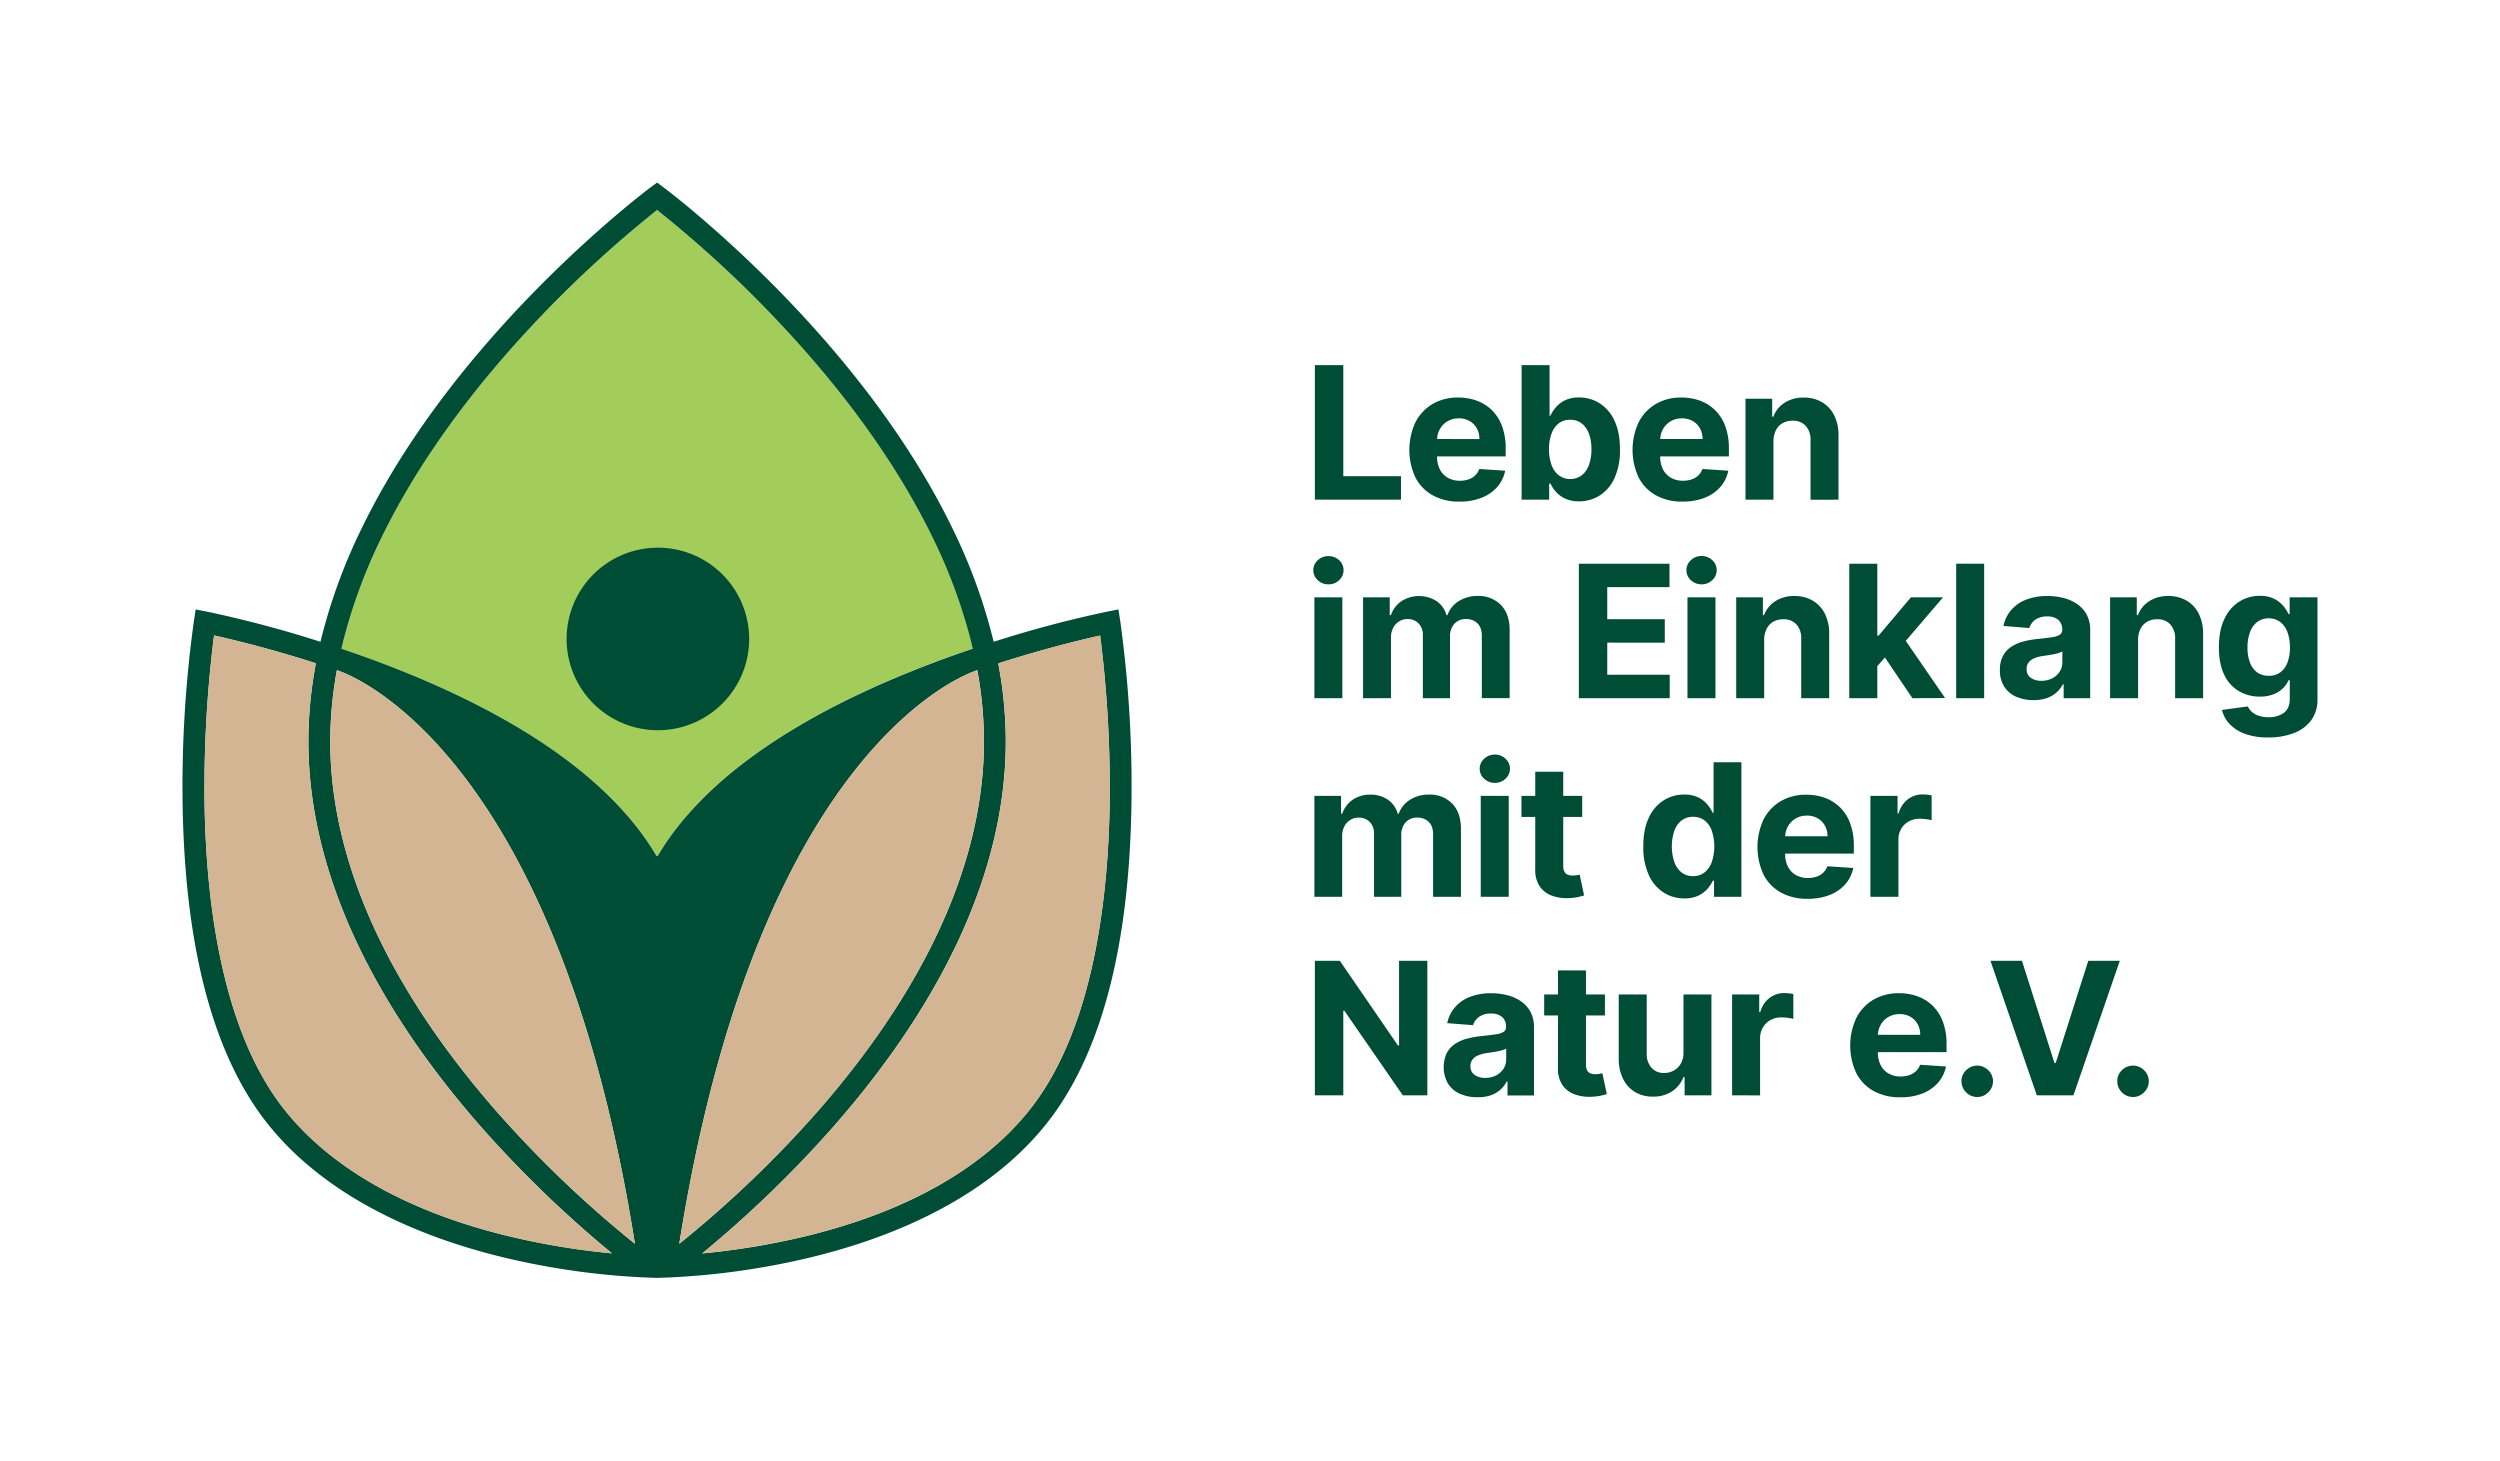 <svg xmlns="http://www.w3.org/2000/svg" viewBox="0 0 1257.25 734.92"><g id="Ebene_2" data-name="Ebene 2"><g id="Ebene_1-2" data-name="Ebene 1"><rect width="1257.25" height="734.92" style="fill:none"/><path d="M468.91,270.08C455,241.63,435.68,212.66,411.36,184a588.38,588.38,0,0,0-80.9-78.37h0A588.38,588.38,0,0,0,249.56,184c-24.32,28.69-43.68,57.66-57.55,86.11a268,268,0,0,0-20.32,56.12c6.65,2.24,13.56,4.69,20.61,7.37,63.72,24.2,108.3,54,132.5,88.51q2.7,3.87,5.14,8l.45.48.07-.11.07.11L331,430q2.46-4.08,5.15-8c24.2-34.53,68.78-64.31,132.49-88.51,7.06-2.68,14-5.13,20.62-7.37A268,268,0,0,0,468.91,270.08Z" style="fill:#a2cd5a"/><path d="M563.34,312.12l-.89-5.63-5.59,1.09a577.06,577.06,0,0,0-57.15,15.18,279,279,0,0,0-21-57.61c-14.29-29.3-34.19-59.07-59.14-88.47-42.39-49.95-85.42-82.12-85.85-82.44l-3.28-2.43h0l-3.28,2.43c-.43.32-43.46,32.49-85.85,82.44-25,29.4-44.85,59.17-59.15,88.47a280.12,280.12,0,0,0-21,57.61,576.52,576.52,0,0,0-57.14-15.18l-5.6-1.09-.88,5.63a604.91,604.91,0,0,0-5.71,91.82c1,68.15,13.75,120.22,37.95,154.75,24,34.26,66.32,59.63,122.4,73.4a377.62,377.62,0,0,0,78.24,10.57,377.62,377.62,0,0,0,78.24-10.57c56.08-13.77,98.4-39.14,122.4-73.4,24.2-34.53,37-86.6,37.95-154.75A604.91,604.91,0,0,0,563.34,312.12ZM192,270.08c13.87-28.45,33.23-57.42,57.55-86.11a588.38,588.38,0,0,1,80.9-78.37h0A588.38,588.38,0,0,1,411.36,184c24.32,28.69,43.68,57.66,57.55,86.11a268,268,0,0,1,20.32,56.12c-6.66,2.24-13.56,4.69-20.62,7.37-63.71,24.2-108.29,54-132.49,88.51q-2.7,3.87-5.15,8l-.44.48-.07-.11-.07.11-.45-.48q-2.44-4.08-5.14-8c-24.2-34.53-68.78-64.31-132.5-88.51-7.05-2.68-14-5.13-20.61-7.37A268,268,0,0,1,192,270.08ZM254.6,621.35c-67.38-16.59-100.15-46.66-115.78-69-28.5-40.69-35.29-103.17-35.95-148.42a611.31,611.31,0,0,1,4.77-84.37c9,2,28,6.55,51.23,14a211,211,0,0,0-3.78,39.32c0,34.63,9.12,70.57,27.11,106.81,14.3,28.81,34.21,57.88,59.18,86.41a577.54,577.54,0,0,0,66.37,64.19A374.35,374.35,0,0,1,254.6,621.35Zm64.69,4.15a564.5,564.5,0,0,1-69.79-66.83c-24.31-27.8-43.66-56-57.51-84-17.19-34.67-25.91-68.92-25.91-101.8a199.63,199.63,0,0,1,3.34-35.82v0h0c.11,0,.58.18,1.38.47,12,4.44,98.36,42.95,140.53,244.52q2.34,11.19,4.5,23.05,1.8,10,3.47,20.44v0h0Zm22.31.06h0v0c1.1-7,2.27-13.79,3.47-20.44q2.16-11.87,4.49-23.05C391.75,380.46,478.09,342,490.11,337.51c.79-.29,1.27-.44,1.37-.47h0l0,0a199.65,199.65,0,0,1,3.35,35.82c0,32.88-8.72,67.13-25.91,101.8-13.86,27.94-33.2,56.19-57.51,84a565.22,565.22,0,0,1-69.79,66.83ZM558.05,404c-.67,45.25-7.45,107.73-36,148.42-15.62,22.31-48.39,52.38-115.77,69a374.58,374.58,0,0,1-53.15,8.94,577.54,577.54,0,0,0,66.37-64.19c25-28.53,44.88-57.6,59.18-86.41,18-36.24,27.11-72.18,27.11-106.81a211.84,211.84,0,0,0-3.78-39.32c23.22-7.42,42.21-12,51.23-14A611.31,611.31,0,0,1,558.05,404Z" style="fill:#004d36"/><path d="M241.38,566.1c-25-28.53-44.88-57.6-59.18-86.41-18-36.24-27.11-72.18-27.11-106.81a211,211,0,0,1,3.78-39.32c-23.23-7.42-42.21-12-51.23-14A611.31,611.31,0,0,0,102.87,404c.66,45.25,7.45,107.73,35.95,148.42,15.63,22.31,48.4,52.38,115.78,69a374.35,374.35,0,0,0,53.15,8.94A577.54,577.54,0,0,1,241.38,566.1Z" style="fill:#d3b594"/><path d="M319.31,625.52q-1.67-10.47-3.47-20.44-2.16-11.87-4.5-23.05C269.17,380.46,182.83,342,170.81,337.51c-.8-.29-1.27-.44-1.38-.47h0v0a199.63,199.63,0,0,0-3.34,35.82c0,32.88,8.72,67.13,25.91,101.8,13.85,27.94,33.2,56.19,57.51,84a564.5,564.5,0,0,0,69.79,66.83l0,.06h0Z" style="fill:#d3b594"/><path d="M553.28,319.59c-9,2-28,6.55-51.23,14a211.84,211.84,0,0,1,3.78,39.32c0,34.63-9.12,70.57-27.11,106.81-14.3,28.81-34.22,57.88-59.18,86.41a577.54,577.54,0,0,1-66.37,64.19,374.58,374.58,0,0,0,53.15-8.94c67.38-16.59,100.15-46.66,115.77-69,28.51-40.69,35.29-103.17,36-148.42A611.31,611.31,0,0,0,553.28,319.59Z" style="fill:#d3b594"/><path d="M411.42,558.67c24.31-27.8,43.65-56,57.51-84,17.19-34.67,25.91-68.92,25.91-101.8a199.65,199.65,0,0,0-3.35-35.82l0,0h0c-.1,0-.58.18-1.37.47-12,4.44-98.36,42.95-140.54,244.52q-2.34,11.19-4.49,23.05c-1.2,6.65-2.37,13.46-3.47,20.44v0h0l0-.06A565.22,565.22,0,0,0,411.42,558.67Z" style="fill:#d3b594"/><path d="M330.85,275.43h0a45.9,45.9,0,1,0,0,91.8h0a45.9,45.9,0,1,0,0-91.8Z" style="fill:#004d36"/><path d="M661.25,251.27V183.63h14.3v55.85h29v11.79Z" style="fill:#004d36"/><path d="M733.92,252.26a26.86,26.86,0,0,1-13.46-3.19,21.61,21.61,0,0,1-8.67-9,33,33,0,0,1,0-27.63,22.58,22.58,0,0,1,8.57-9.22,24.9,24.9,0,0,1,13-3.3,27,27,0,0,1,9.36,1.6,21.07,21.07,0,0,1,7.6,4.81,21.93,21.93,0,0,1,5.07,8,32.18,32.18,0,0,1,1.81,11.31v3.87H714.37v-8.72H744a10.82,10.82,0,0,0-1.32-5.39,9.63,9.63,0,0,0-3.65-3.68,10.65,10.65,0,0,0-5.4-1.33,10.92,10.92,0,0,0-5.66,1.46,10.52,10.52,0,0,0-3.85,3.93,11.28,11.28,0,0,0-1.42,5.47v8.29a14.21,14.21,0,0,0,1.4,6.51,10.14,10.14,0,0,0,4,4.22,12.05,12.05,0,0,0,6.11,1.49,13.33,13.33,0,0,0,4.3-.66,8.84,8.84,0,0,0,3.33-2,8.62,8.62,0,0,0,2.12-3.24l13,.86a17.66,17.66,0,0,1-4,8.17,20.18,20.18,0,0,1-7.86,5.42A29.5,29.5,0,0,1,733.92,252.26Z" style="fill:#004d36"/><path d="M765.21,251.27V183.63h14.07v25.43h.43a18.42,18.42,0,0,1,2.69-4.17,14.26,14.26,0,0,1,4.62-3.57,15.76,15.76,0,0,1,7.12-1.44,19.22,19.22,0,0,1,10.24,2.89,20.2,20.2,0,0,1,7.49,8.69q2.8,5.79,2.81,14.51A33.81,33.81,0,0,1,812,240.29a20.44,20.44,0,0,1-7.4,8.82,19,19,0,0,1-10.45,3,16.24,16.24,0,0,1-7-1.36,14.18,14.18,0,0,1-4.67-3.42,16.87,16.87,0,0,1-2.77-4.17h-.63v8.12ZM779,225.91a22.52,22.52,0,0,0,1.26,7.89,11.46,11.46,0,0,0,3.63,5.23,9.85,9.85,0,0,0,11.59,0,11.71,11.71,0,0,0,3.62-5.28,22.82,22.82,0,0,0,1.23-7.81,22.28,22.28,0,0,0-1.22-7.73,11.49,11.49,0,0,0-3.6-5.22,9.13,9.13,0,0,0-5.84-1.88,9.25,9.25,0,0,0-5.8,1.81,11.35,11.35,0,0,0-3.61,5.16A22.19,22.19,0,0,0,779,225.91Z" style="fill:#004d36"/><path d="M846.18,252.26a26.83,26.83,0,0,1-13.46-3.19,21.49,21.49,0,0,1-8.67-9,32.91,32.91,0,0,1,0-27.63,22.45,22.45,0,0,1,8.57-9.22,24.9,24.9,0,0,1,13-3.3,27.06,27.06,0,0,1,9.36,1.6,21.12,21.12,0,0,1,7.59,4.81,21.93,21.93,0,0,1,5.07,8,32.17,32.17,0,0,1,1.82,11.31v3.87H826.63v-8.72h29.59a10.82,10.82,0,0,0-1.32-5.39,9.7,9.7,0,0,0-3.65-3.68,10.7,10.7,0,0,0-5.4-1.33,10.93,10.93,0,0,0-5.67,1.46,10.59,10.59,0,0,0-3.85,3.93,11.27,11.27,0,0,0-1.41,5.47v8.29a14.08,14.08,0,0,0,1.4,6.51,10,10,0,0,0,4,4.22,12,12,0,0,0,6.11,1.49,13.31,13.31,0,0,0,4.29-.66,9,9,0,0,0,3.34-2,8.6,8.6,0,0,0,2.11-3.24l13,.86a17.74,17.74,0,0,1-4,8.17,20.33,20.33,0,0,1-7.86,5.42A29.54,29.54,0,0,1,846.18,252.26Z" style="fill:#004d36"/><path d="M891.88,221.94v29.33H877.81V200.54h13.41v9h.6a14.23,14.23,0,0,1,5.64-7,17.24,17.24,0,0,1,9.61-2.59,17.85,17.85,0,0,1,9.22,2.31,15.84,15.84,0,0,1,6.11,6.59A22.26,22.26,0,0,1,924.58,219v32.3H910.51V221.48a10.25,10.25,0,0,0-2.38-7.28,8.57,8.57,0,0,0-6.64-2.63,9.94,9.94,0,0,0-5,1.23,8.33,8.33,0,0,0-3.37,3.55A12.3,12.3,0,0,0,891.88,221.94Z" style="fill:#004d36"/><path d="M668.09,293.86a7.7,7.7,0,0,1-5.39-2.08,6.77,6.77,0,0,1,0-10.06,8,8,0,0,1,10.75,0,6.79,6.79,0,0,1,0,10.06A7.52,7.52,0,0,1,668.09,293.86ZM661,351.12V300.4h14.07v50.72Z" style="fill:#004d36"/><path d="M685.49,351.12V300.4H698.9v8.94h.6a14,14,0,0,1,5.28-7,16.48,16.48,0,0,1,17.74,0,12.33,12.33,0,0,1,4.88,7h.53a13.59,13.59,0,0,1,5.63-7,17.47,17.47,0,0,1,9.66-2.63,15.5,15.5,0,0,1,11.54,4.51q4.46,4.51,4.45,12.77v34.11h-14V319.78q0-4.23-2.25-6.34a7.84,7.84,0,0,0-5.61-2.11,7.6,7.6,0,0,0-6,2.42,9.3,9.3,0,0,0-2.14,6.39v31H715.55V319.48a8.2,8.2,0,0,0-2.13-5.94,7.4,7.4,0,0,0-5.6-2.21,7.73,7.73,0,0,0-4.21,1.17,8.24,8.24,0,0,0-3,3.27,10.57,10.57,0,0,0-1.09,4.9v30.45Z" style="fill:#004d36"/><path d="M794,351.12V283.49h45.58v11.79H808.29v16.11h28.93v11.79H808.29v16.15H839.7v11.79Z" style="fill:#004d36"/><path d="M855.73,293.86a7.67,7.67,0,0,1-5.38-2.08,6.75,6.75,0,0,1,0-10.06,7.57,7.57,0,0,1,5.35-2.1,7.67,7.67,0,0,1,5.4,2.08,6.79,6.79,0,0,1,0,10.06A7.56,7.56,0,0,1,855.73,293.86Zm-7.1,57.26V300.4H862.7v50.72Z" style="fill:#004d36"/><path d="M887.21,321.8v29.32H873.14V300.4h13.41v8.94h.59a14.23,14.23,0,0,1,5.65-7,17.14,17.14,0,0,1,9.61-2.6,17.85,17.85,0,0,1,9.21,2.32,15.66,15.66,0,0,1,6.11,6.59,22.07,22.07,0,0,1,2.18,10.18v32.3H905.83V321.33a10.29,10.29,0,0,0-2.37-7.28,8.57,8.57,0,0,0-6.64-2.62,10,10,0,0,0-5,1.22,8.36,8.36,0,0,0-3.36,3.55A12.21,12.21,0,0,0,887.21,321.8Z" style="fill:#004d36"/><path d="M930,351.12V283.49H944.1v67.63Zm12.75-14.59,0-16.88h2l16.25-19.25h16.15l-21.83,25.49H952.1Zm19,14.59L946.81,329l9.38-9.94,22,32Z" style="fill:#004d36"/><path d="M997.83,283.49v67.63H983.76V283.49Z" style="fill:#004d36"/><path d="M1022.59,352.08a21,21,0,0,1-8.65-1.7,13.68,13.68,0,0,1-6-5.05,15,15,0,0,1-2.19-8.38,14.76,14.76,0,0,1,1.55-7.1,12.53,12.53,0,0,1,4.23-4.62,20.21,20.21,0,0,1,6.09-2.64,46.13,46.13,0,0,1,7.18-1.26c3-.3,5.33-.6,7.14-.87a10.11,10.11,0,0,0,3.93-1.24,2.77,2.77,0,0,0,1.22-2.44v-.2a6.13,6.13,0,0,0-2-4.86,8.2,8.2,0,0,0-5.56-1.71,9.94,9.94,0,0,0-6,1.66,7.94,7.94,0,0,0-3,4.18l-13-1.06a17.72,17.72,0,0,1,3.9-8,18.8,18.8,0,0,1,7.51-5.22,28.78,28.78,0,0,1,10.68-1.84,32.24,32.24,0,0,1,8.11,1,21.22,21.22,0,0,1,6.9,3.07,14.94,14.94,0,0,1,4.78,5.33,16.28,16.28,0,0,1,1.75,7.78v34.21h-13.35v-7h-.39a14.36,14.36,0,0,1-3.27,4.18,14.8,14.8,0,0,1-4.92,2.8A20.1,20.1,0,0,1,1022.59,352.08Zm4-9.71a11.62,11.62,0,0,0,5.48-1.24,9.48,9.48,0,0,0,3.73-3.35,8.73,8.73,0,0,0,1.36-4.79v-5.38a7.39,7.39,0,0,1-1.8.77,22.85,22.85,0,0,1-2.56.63c-.95.19-1.9.35-2.84.5l-2.58.38a17.38,17.38,0,0,0-4.33,1.15,7,7,0,0,0-2.87,2.13,5.31,5.31,0,0,0-1,3.32,5.06,5.06,0,0,0,2.09,4.38A9,9,0,0,0,1026.62,342.37Z" style="fill:#004d36"/><path d="M1075.24,321.8v29.32h-14.07V300.4h13.41v8.94h.6a14.18,14.18,0,0,1,5.65-7,17.14,17.14,0,0,1,9.61-2.6,17.85,17.85,0,0,1,9.21,2.32,15.66,15.66,0,0,1,6.11,6.59,22.19,22.19,0,0,1,2.18,10.18v32.3h-14.07V321.33a10.25,10.25,0,0,0-2.38-7.28,8.57,8.57,0,0,0-6.64-2.62,9.93,9.93,0,0,0-5,1.22,8.44,8.44,0,0,0-3.37,3.55A12.47,12.47,0,0,0,1075.24,321.8Z" style="fill:#004d36"/><path d="M1140.64,370.87a32.89,32.89,0,0,1-11.71-1.85,19.71,19.71,0,0,1-7.74-5,15.22,15.22,0,0,1-3.74-7l13-1.75a7.94,7.94,0,0,0,1.88,2.62,9.76,9.76,0,0,0,3.42,2,14.92,14.92,0,0,0,5.2.8,12.57,12.57,0,0,0,7.58-2.18q3-2.19,3-7.17v-9.28h-.6a13.54,13.54,0,0,1-2.77,4,14.23,14.23,0,0,1-4.76,3.07,18.33,18.33,0,0,1-6.93,1.19,20.68,20.68,0,0,1-10.39-2.66,18.63,18.63,0,0,1-7.43-8.16q-2.76-5.5-2.76-13.92,0-8.62,2.81-14.4a20.07,20.07,0,0,1,7.48-8.65,19.14,19.14,0,0,1,10.25-2.88,15.88,15.88,0,0,1,7.14,1.44,14.24,14.24,0,0,1,4.64,3.57,19.91,19.91,0,0,1,2.72,4.18h.53V300.4h14v51.22a17.4,17.4,0,0,1-3.17,10.62,19.3,19.3,0,0,1-8.77,6.45A35.12,35.12,0,0,1,1140.64,370.87Zm.29-31a9.65,9.65,0,0,0,5.77-1.7,10.84,10.84,0,0,0,3.63-4.89,20.59,20.59,0,0,0,1.27-7.65,21.81,21.81,0,0,0-1.25-7.74,11.29,11.29,0,0,0-3.64-5.1,9.24,9.24,0,0,0-5.78-1.82,9.12,9.12,0,0,0-5.84,1.87,11.28,11.28,0,0,0-3.6,5.17,21.76,21.76,0,0,0-1.22,7.62,20.79,20.79,0,0,0,1.24,7.58,10.6,10.6,0,0,0,3.6,4.92A9.52,9.52,0,0,0,1140.93,339.83Z" style="fill:#004d36"/><path d="M661,451V400.25H674.4v8.95H675a14.11,14.11,0,0,1,5.28-7,15.16,15.16,0,0,1,8.85-2.57,15,15,0,0,1,8.89,2.59,12.42,12.42,0,0,1,4.89,7h.53a13.52,13.52,0,0,1,5.63-7,17.44,17.44,0,0,1,9.66-2.62,15.5,15.5,0,0,1,11.54,4.5q4.44,4.52,4.44,12.77V451h-14V419.63c0-2.81-.74-4.93-2.24-6.34a7.88,7.88,0,0,0-5.62-2.11,7.55,7.55,0,0,0-6,2.43,9.27,9.27,0,0,0-2.15,6.39v31H691V419.34a8.23,8.23,0,0,0-2.13-5.95,7.44,7.44,0,0,0-5.6-2.21,7.78,7.78,0,0,0-4.21,1.17,8.21,8.21,0,0,0-3,3.27,10.44,10.44,0,0,0-1.09,4.9V451Z" style="fill:#004d36"/><path d="M751.76,393.71a7.67,7.67,0,0,1-5.38-2.08,6.75,6.75,0,0,1,0-10.06,7.57,7.57,0,0,1,5.35-2.1,7.67,7.67,0,0,1,5.4,2.08,6.79,6.79,0,0,1,0,10.06A7.56,7.56,0,0,1,751.76,393.71ZM744.66,451V400.25h14.07V451Z" style="fill:#004d36"/><path d="M795.69,400.25v10.57H765.14V400.25Zm-23.61-12.16h14.07v47.3a6.39,6.39,0,0,0,.59,3,3.28,3.28,0,0,0,1.67,1.5,6.65,6.65,0,0,0,2.5.43,11,11,0,0,0,2-.18l1.52-.28,2.21,10.47c-.71.22-1.7.48-3,.77a24.94,24.94,0,0,1-4.66.55,21.21,21.21,0,0,1-8.9-1.36,12.43,12.43,0,0,1-5.93-4.82,14.74,14.74,0,0,1-2.08-8.25Z" style="fill:#004d36"/><path d="M847,451.8a19,19,0,0,1-10.45-3,20.31,20.31,0,0,1-7.4-8.82,33.58,33.58,0,0,1-2.73-14.31c0-5.82.94-10.65,2.81-14.52a20.22,20.22,0,0,1,7.48-8.68,19.12,19.12,0,0,1,10.26-2.89A15.82,15.82,0,0,1,854,401a14.2,14.2,0,0,1,4.63,3.57,19,19,0,0,1,2.69,4.18h.43V383.34h14V451H862v-8.12h-.59a18.13,18.13,0,0,1-2.79,4.18,14.21,14.21,0,0,1-4.66,3.42A16.16,16.16,0,0,1,847,451.8Zm4.46-11.2a9,9,0,0,0,5.76-1.86,11.72,11.72,0,0,0,3.63-5.24,25.05,25.05,0,0,0,0-15.75,11.35,11.35,0,0,0-3.63-5.15,9.26,9.26,0,0,0-5.78-1.82,9.13,9.13,0,0,0-5.85,1.89,11.56,11.56,0,0,0-3.6,5.21,25.16,25.16,0,0,0,0,15.54,11.71,11.71,0,0,0,3.6,5.29A9,9,0,0,0,851.42,440.6Z" style="fill:#004d36"/><path d="M909,452a26.94,26.94,0,0,1-13.46-3.19,21.51,21.51,0,0,1-8.67-9,32.91,32.91,0,0,1,0-27.63,22.36,22.36,0,0,1,8.57-9.21,24.89,24.89,0,0,1,13-3.3,26.84,26.84,0,0,1,9.37,1.6,21.23,21.23,0,0,1,7.59,4.8,21.89,21.89,0,0,1,5.07,8.05,32.09,32.09,0,0,1,1.82,11.31v3.86H889.46v-8.72h29.59a10.78,10.78,0,0,0-1.32-5.38,9.7,9.7,0,0,0-3.65-3.68,10.61,10.61,0,0,0-5.4-1.34,10.84,10.84,0,0,0-5.67,1.47,10.59,10.59,0,0,0-3.85,3.93,11.32,11.32,0,0,0-1.42,5.46v8.29a14.08,14.08,0,0,0,1.41,6.51,10,10,0,0,0,4,4.23,12,12,0,0,0,6.11,1.48,13.31,13.31,0,0,0,4.29-.66,9,9,0,0,0,3.34-2,8.6,8.6,0,0,0,2.11-3.24l13,.86a17.83,17.83,0,0,1-4,8.18,20.31,20.31,0,0,1-7.86,5.41A29.53,29.53,0,0,1,909,452Z" style="fill:#004d36"/><path d="M940.64,451V400.25h13.64v8.85h.53a13.22,13.22,0,0,1,4.66-7.15,12.29,12.29,0,0,1,7.53-2.43,20.92,20.92,0,0,1,2.28.13,15.21,15.21,0,0,1,2.14.37V412.5a18.76,18.76,0,0,0-2.74-.53,25.33,25.33,0,0,0-3.2-.23,11.26,11.26,0,0,0-5.53,1.34,9.9,9.9,0,0,0-3.83,3.71,10.58,10.58,0,0,0-1.41,5.49V451Z" style="fill:#004d36"/><path d="M717.82,483.19v67.64H705.47l-29.42-42.57h-.5v42.57h-14.3V483.19H673.8L703,525.73h.59V483.19Z" style="fill:#004d36"/><path d="M742.89,551.78a20.87,20.87,0,0,1-8.65-1.7,13.65,13.65,0,0,1-6-5.05,17,17,0,0,1-.65-15.47,12.66,12.66,0,0,1,4.23-4.63,20.73,20.73,0,0,1,6.09-2.64,46.26,46.26,0,0,1,7.19-1.25c2.95-.31,5.32-.6,7.13-.88a9.83,9.83,0,0,0,3.93-1.24,2.76,2.76,0,0,0,1.22-2.44v-.2a6.09,6.09,0,0,0-2-4.85,8.18,8.18,0,0,0-5.57-1.72,9.92,9.92,0,0,0-6,1.67,7.77,7.77,0,0,0-3,4.17l-13-1a17.8,17.8,0,0,1,3.9-8,18.87,18.87,0,0,1,7.51-5.22,28.88,28.88,0,0,1,10.69-1.83,32.7,32.7,0,0,1,8.11,1,21.41,21.41,0,0,1,6.9,3.07,15.18,15.18,0,0,1,4.77,5.33,16.19,16.19,0,0,1,1.75,7.78v34.22H758.12v-7h-.4a13.91,13.91,0,0,1-3.27,4.18,14.63,14.63,0,0,1-4.92,2.81A20.07,20.07,0,0,1,742.89,551.78Zm4-9.71a11.81,11.81,0,0,0,5.49-1.23,9.72,9.72,0,0,0,3.73-3.36,8.66,8.66,0,0,0,1.35-4.78v-5.39a7,7,0,0,1-1.8.78c-.76.23-1.61.44-2.56.63s-1.89.35-2.84.49l-2.57.38a17.13,17.13,0,0,0-4.33,1.16,6.83,6.83,0,0,0-2.87,2.13,5.26,5.26,0,0,0-1,3.32,5,5,0,0,0,2.1,4.37A9,9,0,0,0,746.92,542.07Z" style="fill:#004d36"/><path d="M807.12,500.1v10.57H776.57V500.1ZM783.51,488h14.07v47.29a6.36,6.36,0,0,0,.59,3,3.2,3.2,0,0,0,1.67,1.5,6.63,6.63,0,0,0,2.49.43,11.07,11.07,0,0,0,2-.18l1.51-.28,2.22,10.47c-.71.22-1.7.48-3,.77a24.94,24.94,0,0,1-4.66.55,21.37,21.37,0,0,1-8.9-1.35,12.5,12.5,0,0,1-5.93-4.83,14.74,14.74,0,0,1-2.08-8.25Z" style="fill:#004d36"/><path d="M846.62,529.23V500.1h14.06v50.73h-13.5v-9.22h-.53a15.11,15.11,0,0,1-5.7,7.17,16.84,16.84,0,0,1-9.69,2.71,17.09,17.09,0,0,1-9-2.31,15.83,15.83,0,0,1-6-6.58,22.71,22.71,0,0,1-2.2-10.2V500.1h14.07v29.79a10.33,10.33,0,0,0,2.41,7.1,8.21,8.21,0,0,0,6.38,2.61,10,10,0,0,0,4.75-1.17,9.17,9.17,0,0,0,3.59-3.49A10.85,10.85,0,0,0,846.62,529.23Z" style="fill:#004d36"/><path d="M871.08,550.83V500.1h13.64V509h.53a13.22,13.22,0,0,1,4.66-7.15,12.29,12.29,0,0,1,7.53-2.43c.7,0,1.46.05,2.28.13a15.21,15.21,0,0,1,2.14.37v12.48a18.76,18.76,0,0,0-2.74-.53,25.2,25.2,0,0,0-3.2-.23,11.29,11.29,0,0,0-5.53,1.34,9.9,9.9,0,0,0-3.83,3.71,10.58,10.58,0,0,0-1.41,5.49v28.7Z" style="fill:#004d36"/><path d="M955.64,551.82a26.83,26.83,0,0,1-13.46-3.19,21.57,21.57,0,0,1-8.67-9,32.89,32.89,0,0,1,0-27.62,22.39,22.39,0,0,1,8.57-9.22,24.9,24.9,0,0,1,13-3.3,26.83,26.83,0,0,1,9.36,1.6,21.27,21.27,0,0,1,7.6,4.8,22.16,22.16,0,0,1,5.07,8.05,32.1,32.1,0,0,1,1.81,11.31v3.86H936.09v-8.72h29.59a10.78,10.78,0,0,0-1.32-5.38,9.63,9.63,0,0,0-3.65-3.68,10.65,10.65,0,0,0-5.4-1.34,10.84,10.84,0,0,0-5.67,1.47,10.49,10.49,0,0,0-3.84,3.93,11.11,11.11,0,0,0-1.42,5.47v8.28a14.05,14.05,0,0,0,1.4,6.51,10,10,0,0,0,4,4.23,12,12,0,0,0,6.11,1.48,13.31,13.31,0,0,0,4.29-.66,9,9,0,0,0,3.34-2,8.64,8.64,0,0,0,2.11-3.23l13,.86a17.69,17.69,0,0,1-4,8.17,20.44,20.44,0,0,1-7.86,5.42A29.7,29.7,0,0,1,955.64,551.82Z" style="fill:#004d36"/><path d="M994.35,551.68a7.94,7.94,0,0,1-7.92-7.92,7.51,7.51,0,0,1,2.33-5.55,7.87,7.87,0,0,1,11.14,0,7.67,7.67,0,0,1,1.27,9.53,8.36,8.36,0,0,1-2.89,2.87A7.39,7.39,0,0,1,994.35,551.68Z" style="fill:#004d36"/><path d="M1016.84,483.19l16.35,51.39h.63l16.38-51.39h15.85l-23.32,67.64h-18.42L1001,483.19Z" style="fill:#004d36"/><path d="M1072.7,551.68a7.92,7.92,0,0,1-7.92-7.92,7.54,7.54,0,0,1,2.32-5.55,7.88,7.88,0,0,1,11.15,0,7.67,7.67,0,0,1,1.27,9.53,8.44,8.44,0,0,1-2.89,2.87A7.44,7.44,0,0,1,1072.7,551.68Z" style="fill:#004d36"/></g></g></svg>